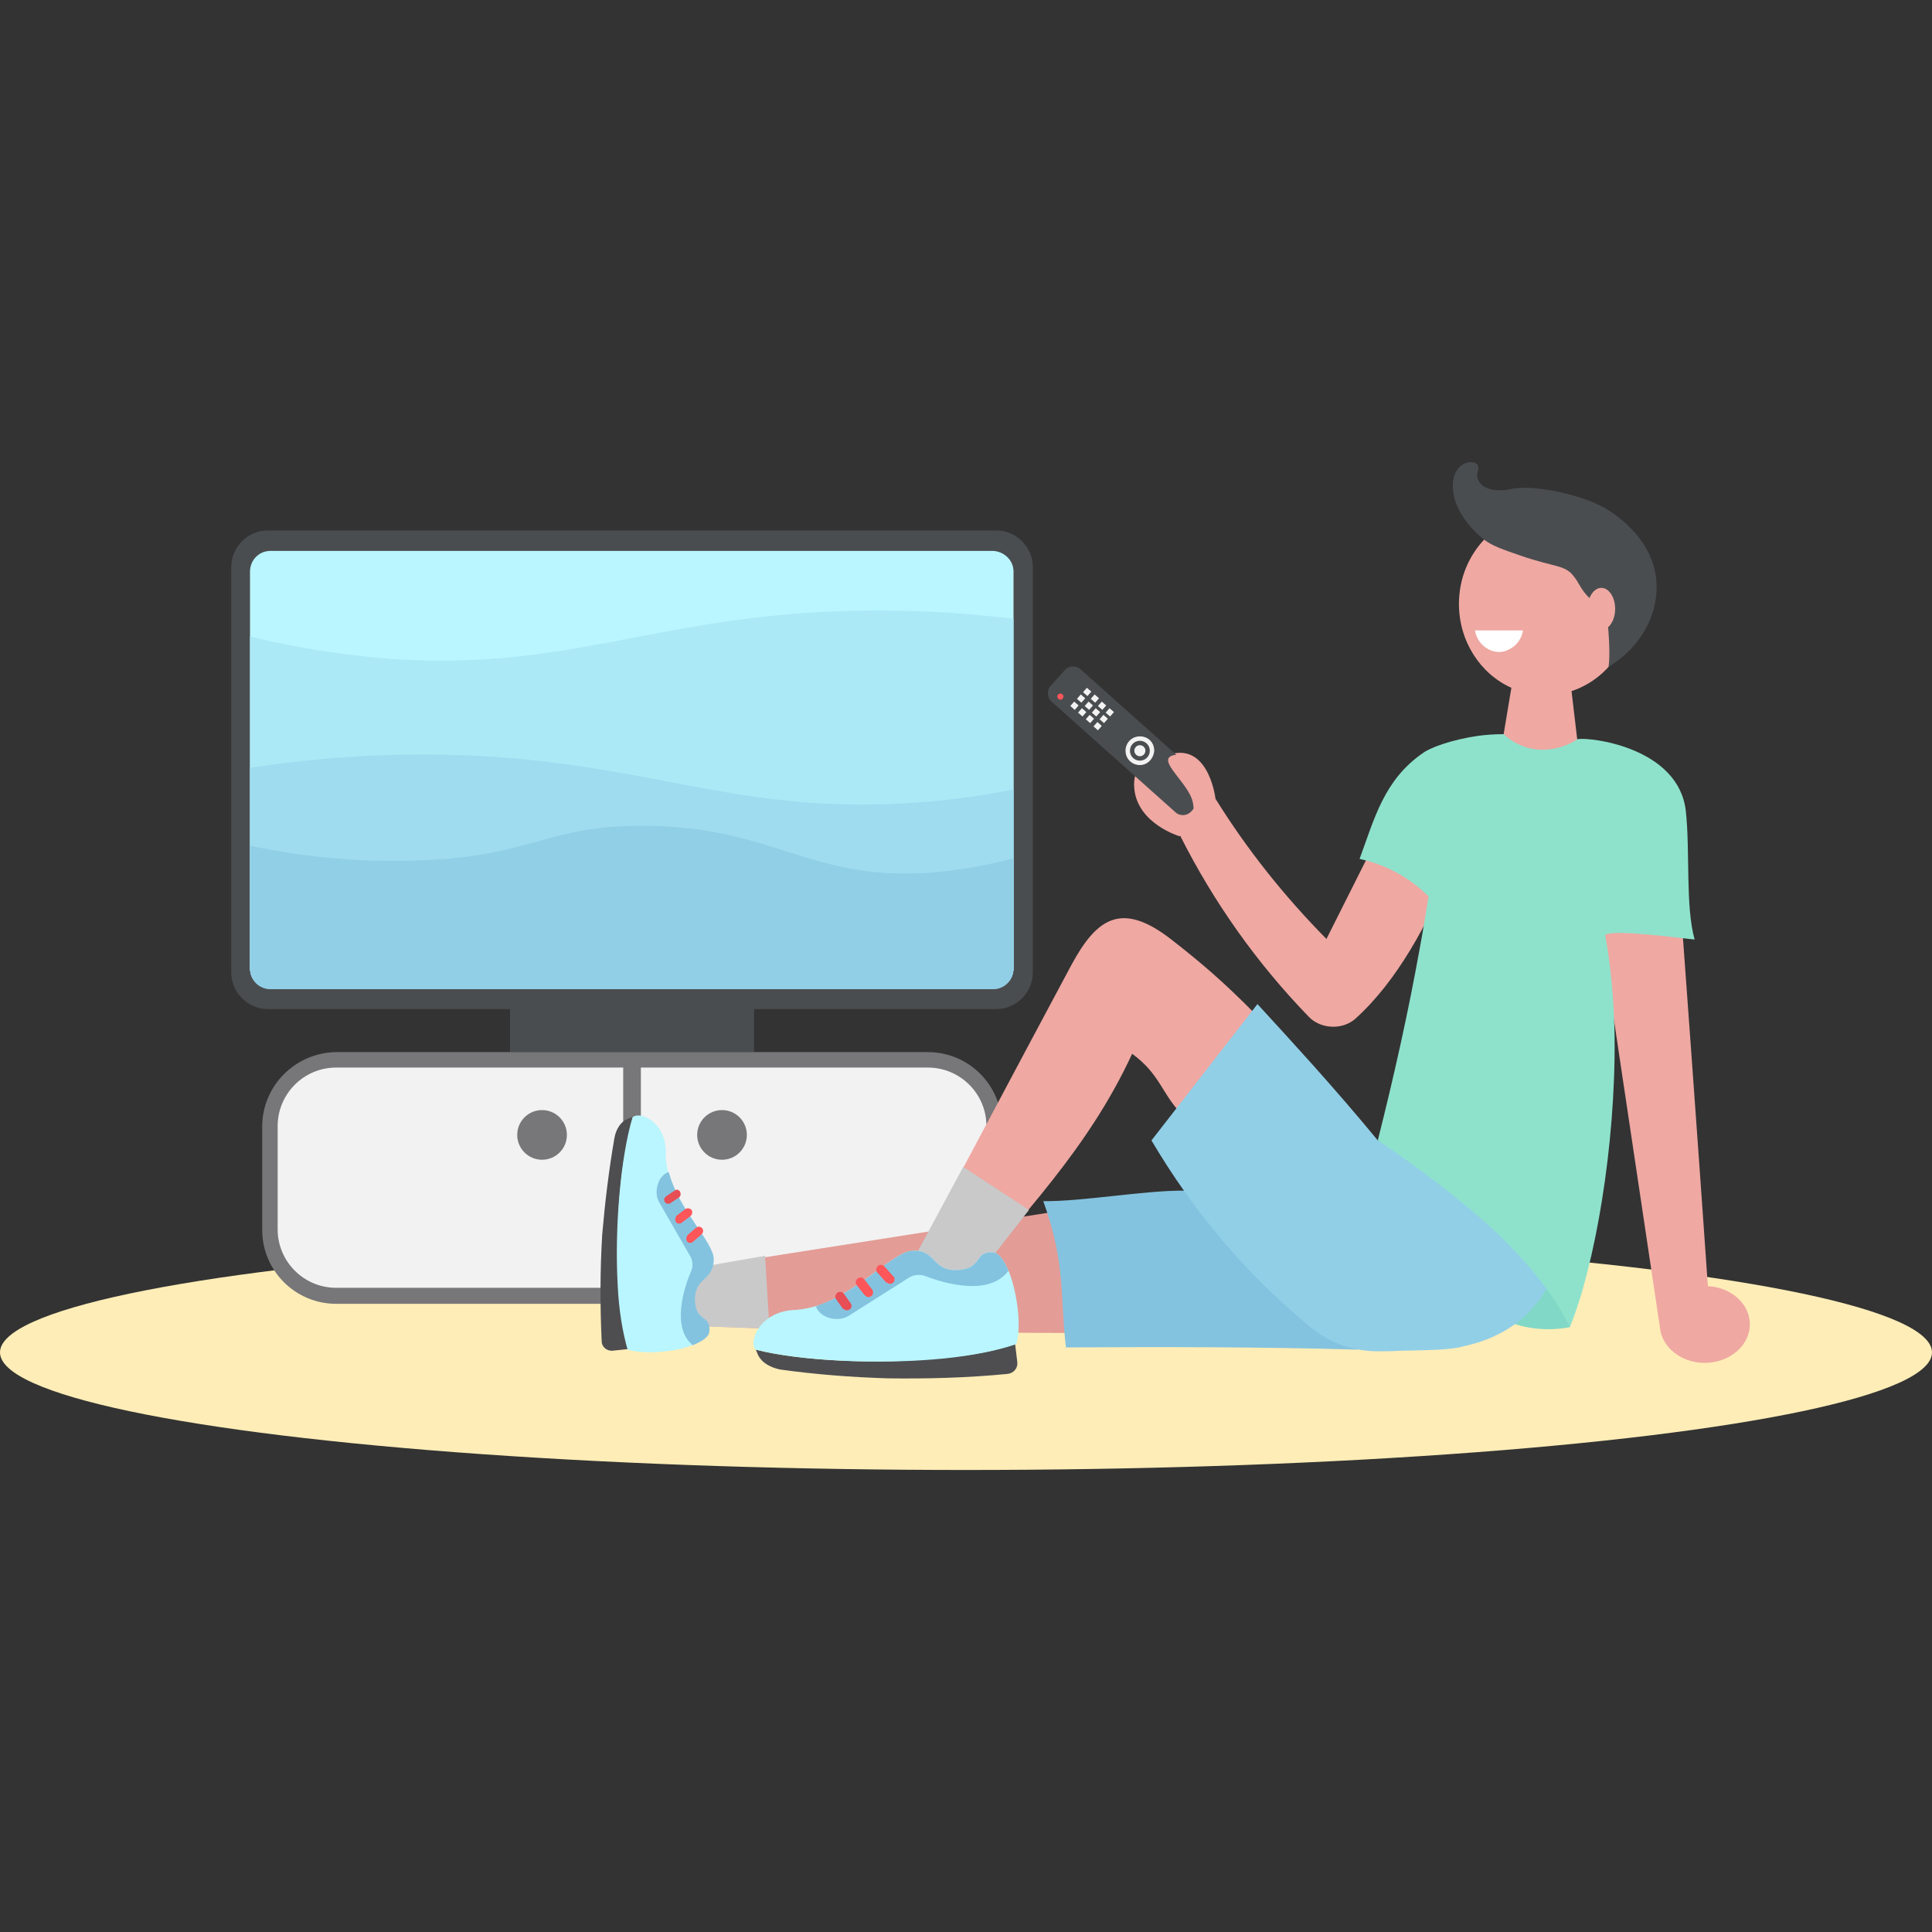 <?xml version="1.0" encoding="utf-8"?>
<!-- Generator: Adobe Illustrator 26.5.0, SVG Export Plug-In . SVG Version: 6.00 Build 0)  -->
<svg version="1.1" id="Ebene_1" xmlns="http://www.w3.org/2000/svg" xmlns:xlink="http://www.w3.org/1999/xlink" x="0px" y="0px"
	 viewBox="0 0 350 350" style="enable-background:new 0 0 350 350;" xml:space="preserve">
<rect x="0" y="0" width="350" height="350" fill="#333333" stroke="none"/>
<style type="text/css">
	.st0{fill:#EFA8A2;}
	.st1{fill:#FFEDB7;}
	.st2{fill:#4A4D50;}
	.st3{fill:#F2F2F2;}
	.st4{fill:#777779;}
	.st5{fill:#E39C96;}
	.st6{fill:#82D8C7;}
	.st7{fill:#84C3DF;}
	.st8{fill:#91CFE7;}
	.st9{fill:#8EE2CC;}
	.st10{fill:#FFFFFF;}
	.st11{fill:#FF565A;}
	.st12{fill:#C9C9CA;}
	.st13{fill:#4E4E51;}
	.st14{fill:#B9F6FF;}
	.st15{fill:#E74E55;}
	.st16{fill:#ACE9F7;}
	.st17{fill:#9FDCEF;}
</style>
<g>
	<path class="st0" d="M284.7,125.2l1.4,11.9l-14.5,0.7l2.2-13.2c-5.6-2.5-9.5-8.4-9.5-15.2c0-9.1,7-16.5,15.7-16.5
		s15.7,7.4,15.7,16.5C295.8,116.8,291.1,123.1,284.7,125.2z"/>
	<ellipse class="st1" cx="175" cy="245" rx="175" ry="21.3"/>
	<path class="st2" d="M187.1,102.7v73.5c0,3.6-3,6.6-6.6,6.6h-43.9v7.8H92.4v-7.8H48.5c-3.6,0-6.6-3-6.6-6.6v-73.5
		c0-3.6,3-6.6,6.6-6.6h132C184.1,96.1,187.1,99.1,187.1,102.7C187.1,102.7,187.1,102.7,187.1,102.7L187.1,102.7z"/>
	<path class="st3" d="M60.9,192h107.2c6.6,0,12,5.4,12,12v18.7c0,6.6-5.4,12-12,12H60.9c-6.6,0-12-5.4-12-12v-18.7
		C48.8,197.4,54.2,192,60.9,192z"/>
	<path class="st4" d="M168.1,236.2H60.9c-7.4,0-13.4-6-13.4-13.4v-18.7c0-7.4,6-13.4,13.4-13.5h107.2c7.4,0,13.4,6,13.4,13.4v18.7
		C181.5,230.2,175.5,236.2,168.1,236.2L168.1,236.2z M60.9,193.4c-5.9,0-10.6,4.8-10.6,10.6v18.7c0,5.9,4.8,10.6,10.6,10.6h107.2
		c5.9,0,10.6-4.8,10.6-10.6v-18.7c0-5.9-4.8-10.6-10.6-10.6H60.9z"/>
	<path class="st0" d="M262.9,157.2c-4.3,10.2-9.7,20.4-17.3,27.3c-2.3,2.1-6.3,2-8.5-0.3c-9.4-9.7-17.2-20.7-23.3-32.8l-0.1,0.1
		c0,0-7.5-2.2-8.2-8.5c-0.5-4.5,2.6-5.5,7.1-6.5c6.5-1.3,7.6,8.2,7.6,8.2l-0.8,0.8l0.8-0.8c5.7,9.2,12.5,17.7,20.1,25.4
		c3.7-7.4,7.4-14.7,11.1-22.1L262.9,157.2z M317,239.9c0,3.9-3.7,7-8.2,7c-4.3,0-7.8-2.9-8.1-6.5l0,0c0,0-6.9-46.2-10.6-70.9
		c4.5-5.3,9.1-10.7,13.7-14.5c1.9,26.1,3.8,52.1,5.6,78C313.6,233.2,317,236.2,317,239.9L317,239.9z"/>
	<path class="st5" d="M123.1,230.2l72.5-11.4l1.3,22.7c-24.6-0.1-49.2-0.2-73.9-1.5C122.9,236.7,122.8,233.4,123.1,230.2
		L123.1,230.2z"/>
	<path class="st6" d="M274.5,239.9c-1.4-0.5-6.2-2.3-7.5-3c3.2-5.1,7.3-2.5,11.2-7.1c0.9,1.3,4.2,5,6.3,10.6
		C284,240.5,279.6,241.5,274.5,239.9L274.5,239.9z"/>
	<path class="st0" d="M173.4,234.5c-3.8,0.1-7.5,0.2-11.3,0.3c10.7-20,21.3-40,32-60c4.6-8.5,9.1-11.6,18.1-4.6
		c5.4,4.2,9.6,7.8,15.3,13.6c-3.9,5.6-9.2,12.8-13.1,18.4c-4-4-4.1-7.5-9.3-11.3C197.1,208.2,185.2,220.1,173.4,234.5z"/>
	<path class="st7" d="M214.6,215.7c-7-0.1-18.6,2-25.6,1.9c4.1,11.4,3,17,4.1,26.5c17.8-0.1,35.6-0.1,52.9,0.4
		C238,232.4,228.8,216,214.6,215.7z"/>
	<path class="st8" d="M227.8,181.9l-19.2,24.7c7.6,12.9,17.3,24.4,28.9,33.9c3.4,2.8,7.7,4.3,12.1,4.3c1.2,0,2.6,0,4-0.1
		c6-0.1,9-0.2,11.1-0.7c2.7-0.6,8.6-2,13.1-7.2c2.2-2.5,3.7-5.5,4.5-8.7c-10.1-8.4-21.1-15.6-32.7-21.5c-3.7-4.5-7.6-9-11.7-13.6
		C234.5,189.2,231.1,185.5,227.8,181.9L227.8,181.9z"/>
	<path class="st9" d="M307,170.2c-1.7-6-0.8-16.1-1.6-23.3c-1.3-11.4-17.1-13.4-19.6-13c-0.7,0.5-4.1,2.6-8.5,1.7
		c-1.8-0.4-3.5-1.3-4.9-2.6c-1.5,0-3.1,0.1-4.6,0.3c-4.9,0.7-8.8,2.2-10,3.1c-7.1,4.9-8.8,11.9-11.5,19.2c4.7,1,9.1,3.4,12.5,6.8
		c-0.5,3.1-1,6.2-1.6,9.4c-2.1,11.7-4.7,23.3-7.6,34.8c5.9,3.9,11.6,8.2,17,12.7c6.4,5.3,14.3,13.6,17.8,21.1
		c4.5-11,8.3-32.7,8.1-52.5c-0.1-6.2-0.6-12.4-1.7-18.5C291.9,168.2,305.5,170.1,307,170.2L307,170.2z"/>
	<path class="st10" d="M275.9,114.2l-8.7,0c0.4,2.4,2.5,4.1,4.8,3.9C273.9,117.8,275.6,116.3,275.9,114.2"/>
	<path class="st4" d="M112.9,192h3.2v42.8h-3.2V192z"/>
	<circle class="st4" cx="130.8" cy="205.6" r="4.5"/>
	<circle class="st4" cx="98.2" cy="205.6" r="4.5"/>
	<path class="st2" d="M190.3,124.3l2.6-2.9c0.7-0.8,2-0.9,2.8-0.2l22.5,20.1c0.8,0.7,0.9,2,0.2,2.8l-2.6,2.9c-0.7,0.8-2,0.9-2.8,0.2
		l-22.5-20.1C189.7,126.4,189.6,125.1,190.3,124.3z"/>
	<circle class="st3" cx="206.5" cy="136" r="1"/>
	<path class="st3" d="M206.5,138.6c-1.4,0-2.6-1.1-2.6-2.6c0-1.4,1.1-2.6,2.6-2.6s2.6,1.1,2.6,2.6
		C209,137.4,207.9,138.6,206.5,138.6z M206.5,134.2c-1,0-1.8,0.8-1.8,1.8c0,1,0.8,1.8,1.8,1.8c1,0,1.8-0.8,1.8-1.8
		C208.3,135,207.5,134.2,206.5,134.2z"/>
	<path class="st3" d="M196.2,125.4l0.7-0.8l0.8,0.7l-0.7,0.8L196.2,125.4z"/>
	<path class="st3" d="M195.1,126.6l0.7-0.8l0.8,0.7l-0.7,0.8L195.1,126.6z"/>
	<path class="st3" d="M193.9,127.9l0.7-0.8l0.8,0.7l-0.7,0.8L193.9,127.9z"/>
	<path class="st11" d="M191.7,125.8L191.7,125.8c0.2-0.2,0.5-0.2,0.8,0l0,0c0.2,0.2,0.2,0.5,0,0.8l0,0c-0.2,0.2-0.5,0.2-0.8,0l0,0
		C191.5,126.3,191.5,126,191.7,125.8z"/>
	<path class="st3" d="M197.6,126.6l0.7-0.8l0.8,0.7l-0.7,0.8L197.6,126.6z"/>
	<path class="st3" d="M196.5,127.9l0.7-0.8l0.8,0.7l-0.7,0.8L196.5,127.9z"/>
	<path class="st3" d="M195.3,129.1l0.7-0.8l0.8,0.7l-0.7,0.8L195.3,129.1z"/>
	<path class="st3" d="M198.9,127.9l0.7-0.8l0.8,0.7l-0.7,0.8L198.9,127.9z"/>
	<path class="st3" d="M197.8,129.1l0.7-0.8l0.8,0.7l-0.7,0.8L197.8,129.1z"/>
	<path class="st3" d="M196.7,130.3l0.7-0.8l0.8,0.7l-0.7,0.8L196.7,130.3z"/>
	<path class="st3" d="M200.3,129.1l0.7-0.8l0.8,0.7l-0.7,0.8L200.3,129.1z"/>
	<path class="st3" d="M199.2,130.3l0.7-0.8l0.8,0.7l-0.7,0.8L199.2,130.3z"/>
	<path class="st3" d="M198.1,131.6l0.7-0.8l0.8,0.7l-0.7,0.8L198.1,131.6z"/>
	<path class="st2" d="M291.4,120.8c0.5-3.3-0.4-10.3-0.4-10.3s-2.2-1.3-2.9-2c-1.8-1.7-2-2.9-3-4.1c-1.6-2.1-3.4-1.6-9.5-3.7
		c-3.5-1.2-5.2-1.8-6.7-2.9c-0.2-0.2-5.4-4-5.7-9.4c-0.1-2,0.6-3,0.8-3.3c0.7-1,1.9-1.6,3-1.3c0.2,0,0.4,0.1,0.6,0.3
		c0.4,0.5,0.1,1.2,0,1.8c-0.1,1.2,0.9,2.3,2,2.6c1.2,0.4,2.4,0.4,3.6,0.2c4.3-1.1,12.5,0.8,16.7,2.9c0.9,0.4,9.9,5.2,10.2,14.3
		C300.3,111.8,296.9,117.5,291.4,120.8L291.4,120.8z"/>
	<ellipse class="st0" cx="290.1" cy="110.3" rx="2.5" ry="3.8"/>
	<path class="st0" d="M219.4,141.9c-1.3-3.6-3.8-5.3-6-5.2c-4.7,0.3,1.2,4.4,2.5,8s-1.7,7.6,0.4,6.8
		C218.3,150.8,220.7,145.4,219.4,141.9z"/>
	<path class="st12" d="M124.6,240.2l0.8-10.4l13.2-2.3l0.8,13.2L124.6,240.2z M174.3,234.7l-8.8-6.6l9-16.7l11.9,7.8L174.3,234.7z"
		/>
	<path class="st13" d="M136.9,244.5l0.2,0.4c0.6,1.9,2.4,2.8,4.2,3.2c6.5,0.9,13,1.4,19.5,1.6c7.3,0.1,14.5-0.1,21.7-0.8
		c1.1-0.1,1.9-1,1.8-2.1c0,0,0,0,0,0l-0.4-3.3c-3.5,1.2-8.1,2.1-13,2.5C159,247.3,144.7,246.5,136.9,244.5"/>
	<path class="st14" d="M136.9,244.5c7.8,2,22.1,2.8,34.1,1.6c5-0.5,9.6-1.4,13.1-2.6c0.7-2.3,0.5-5.7-0.1-8.8
		c-0.3-1.5-0.7-3.1-1.3-4.5c-0.8-1.9-1.8-3.2-2.7-3.3c-3.8-0.3-1.7,3.1-6.9,3.2c-4.3,0-3.6-3.8-7.9-3.5c-3.3,0.2-9.8,7.5-17,9.9
		c-1.3,0.4-2.7,0.7-4,0.8C137.7,237.4,135.5,243.1,136.9,244.5"/>
	<path class="st7" d="M147.8,236.7l0.2,0.4c1,1.8,3.9,2.4,5.7,1.3l10.9-6.9c0.9-0.6,2.1-0.7,3.1-0.3c3.4,1.3,11.5,3.7,15-1
		c-0.8-1.9-1.8-3.2-2.7-3.3c-3.8-0.3-1.7,3.1-6.9,3.2c-4.3,0-3.6-3.8-7.9-3.5c-3.3,0.2-9.6,7.4-16.8,9.8"/>
	<path class="st11" d="M160.9,232.5c0.4,0.2,0.9,0,1.1-0.4c0.1-0.3,0.1-0.7-0.2-0.9l-1.6-1.8c-0.3-0.3-0.9-0.4-1.2,0
		c-0.3,0.3-0.4,0.9,0,1.2l0,0l1.6,1.8C160.7,232.3,160.8,232.4,160.9,232.5 M157,234.9c0.4,0.2,0.9,0,1.1-0.4
		c0.1-0.3,0.1-0.6-0.1-0.9l-1.4-1.8c-0.3-0.4-0.8-0.5-1.2-0.2c-0.4,0.3-0.5,0.8-0.2,1.2l0,0l1.4,1.8
		C156.7,234.7,156.9,234.8,157,234.9"/>
	<path class="st15" d="M153.1,237.3c0.4,0.2,0.9,0,1.1-0.4c0.1-0.3,0.1-0.6-0.1-0.8l-1.2-1.7c-0.3-0.4-0.8-0.5-1.2-0.2
		c-0.4,0.3-0.5,0.8-0.2,1.2l0,0l1.2,1.7C152.8,237.1,152.9,237.2,153.1,237.3"/>
	<path class="st13" d="M114.6,202.4l-0.4,0.1c-1.7,0.5-2.6,2-2.9,3.7c-1,5.8-1.7,11.6-2.2,17.4c-0.4,6.5-0.4,13-0.1,19.4
		c0,0.9,0.8,1.7,1.8,1.7c0,0,0.1,0,0.1,0l2.9-0.3c-0.9-3.1-1.5-7.3-1.7-11.7C111.3,222.1,112.6,209.4,114.6,202.4"/>
	<path class="st14" d="M114.6,202.4c-2.1,6.9-3.3,19.7-2.7,30.4c0.2,4.5,0.9,8.6,1.8,11.7c2,0.6,5,0.6,7.7,0.2c1.4-0.2,2.7-0.5,4-1
		c1.7-0.7,2.9-1.5,3-2.4c0.4-3.3-2.7-1.6-2.6-6.2c0.2-3.8,3.4-3.1,3.4-7c0-3-6.3-8.9-8.1-15.4c-0.3-1.2-0.5-2.4-0.5-3.6
		C120.8,203.3,116,201.2,114.6,202.4"/>
	<path class="st7" d="M121.1,212.3l-0.4,0.2c-1.6,0.9-2.2,3.5-1.4,5.1l5.7,9.9c0.5,0.8,0.6,1.9,0.2,2.8c-1.3,3-3.6,10.2,0.3,13.4
		c1.7-0.7,2.9-1.5,3-2.4c0.4-3.3-2.7-1.6-2.6-6.2c0.2-3.8,3.4-3.1,3.4-7c0-3-6.2-8.8-8-15.3"/>
	<path class="st11" d="M124.4,224.1c-0.2,0.4,0,0.8,0.3,1c0.3,0.1,0.6,0.1,0.8-0.1l1.6-1.4c0.3-0.3,0.4-0.7,0.1-1.1c0,0,0,0,0,0
		c-0.3-0.3-0.7-0.4-1-0.1c0,0,0,0-0.1,0l-1.6,1.4C124.5,223.9,124.4,224,124.4,224.1 M122.4,220.6c-0.2,0.4,0,0.8,0.3,1
		c0.3,0.1,0.6,0.1,0.8-0.1l1.6-1.2c0.3-0.3,0.4-0.7,0.2-1.1c-0.3-0.3-0.7-0.4-1.1-0.2l-1.6,1.2C122.5,220.3,122.4,220.5,122.4,220.6
		"/>
	<path class="st15" d="M120.4,217c-0.2,0.4,0,0.8,0.3,1c0.2,0.1,0.5,0.1,0.7,0l1.5-1c0.4-0.2,0.5-0.7,0.3-1.1
		c-0.2-0.4-0.7-0.5-1-0.2c0,0,0,0,0,0l-1.5,1C120.6,216.8,120.5,216.9,120.4,217"/>
	<path class="st4" d="M49,99.9h130.9c2,0,3.7,1.6,3.7,3.7v71.9c0,2-1.6,3.7-3.7,3.7H49c-2,0-3.7-1.6-3.7-3.7v-71.9
		C45.4,101.5,47,99.9,49,99.9z"/>
	<path class="st14" d="M183.6,103.5v71.9c0,2-1.6,3.7-3.7,3.7H49c-2,0-3.7-1.6-3.7-3.7c0,0,0,0,0,0v-71.9c0-2,1.6-3.7,3.7-3.7h130.9
		C181.9,99.9,183.6,101.5,183.6,103.5C183.6,103.5,183.6,103.5,183.6,103.5z"/>
	<path class="st16" d="M183.6,112.1v63.3c0,2-1.6,3.7-3.7,3.7H49c-2,0-3.7-1.6-3.7-3.7c0,0,0,0,0,0v-60.1c8.1,2,16.4,3.3,24.7,4
		c29.4,2.2,44.8-5.7,73.7-8.1C153.7,110.4,167.2,110.1,183.6,112.1L183.6,112.1z"/>
	<path class="st17" d="M183.6,143v32.4c0,2-1.6,3.7-3.7,3.7H49c-2,0-3.7-1.6-3.7-3.7c0,0,0,0,0,0v-36.3c19.5-3,35.4-2.7,46.8-1.8
		c28.9,2.4,44.3,10.2,73.7,8.1C171.8,145,177.7,144.2,183.6,143L183.6,143z"/>
	<path class="st8" d="M183.6,155.5v20c0,2-1.6,3.7-3.7,3.7H49c-2,0-3.7-1.6-3.7-3.7c0,0,0,0,0,0v-22.3c9.8,2.1,19.7,3,29.7,2.7
		c21.7-0.6,23.6-6.4,41.6-6.3c24.1,0.1,30.1,10.4,53.2,8.4C174.5,157.5,179.1,156.7,183.6,155.5L183.6,155.5z"/>
</g>
</svg>
